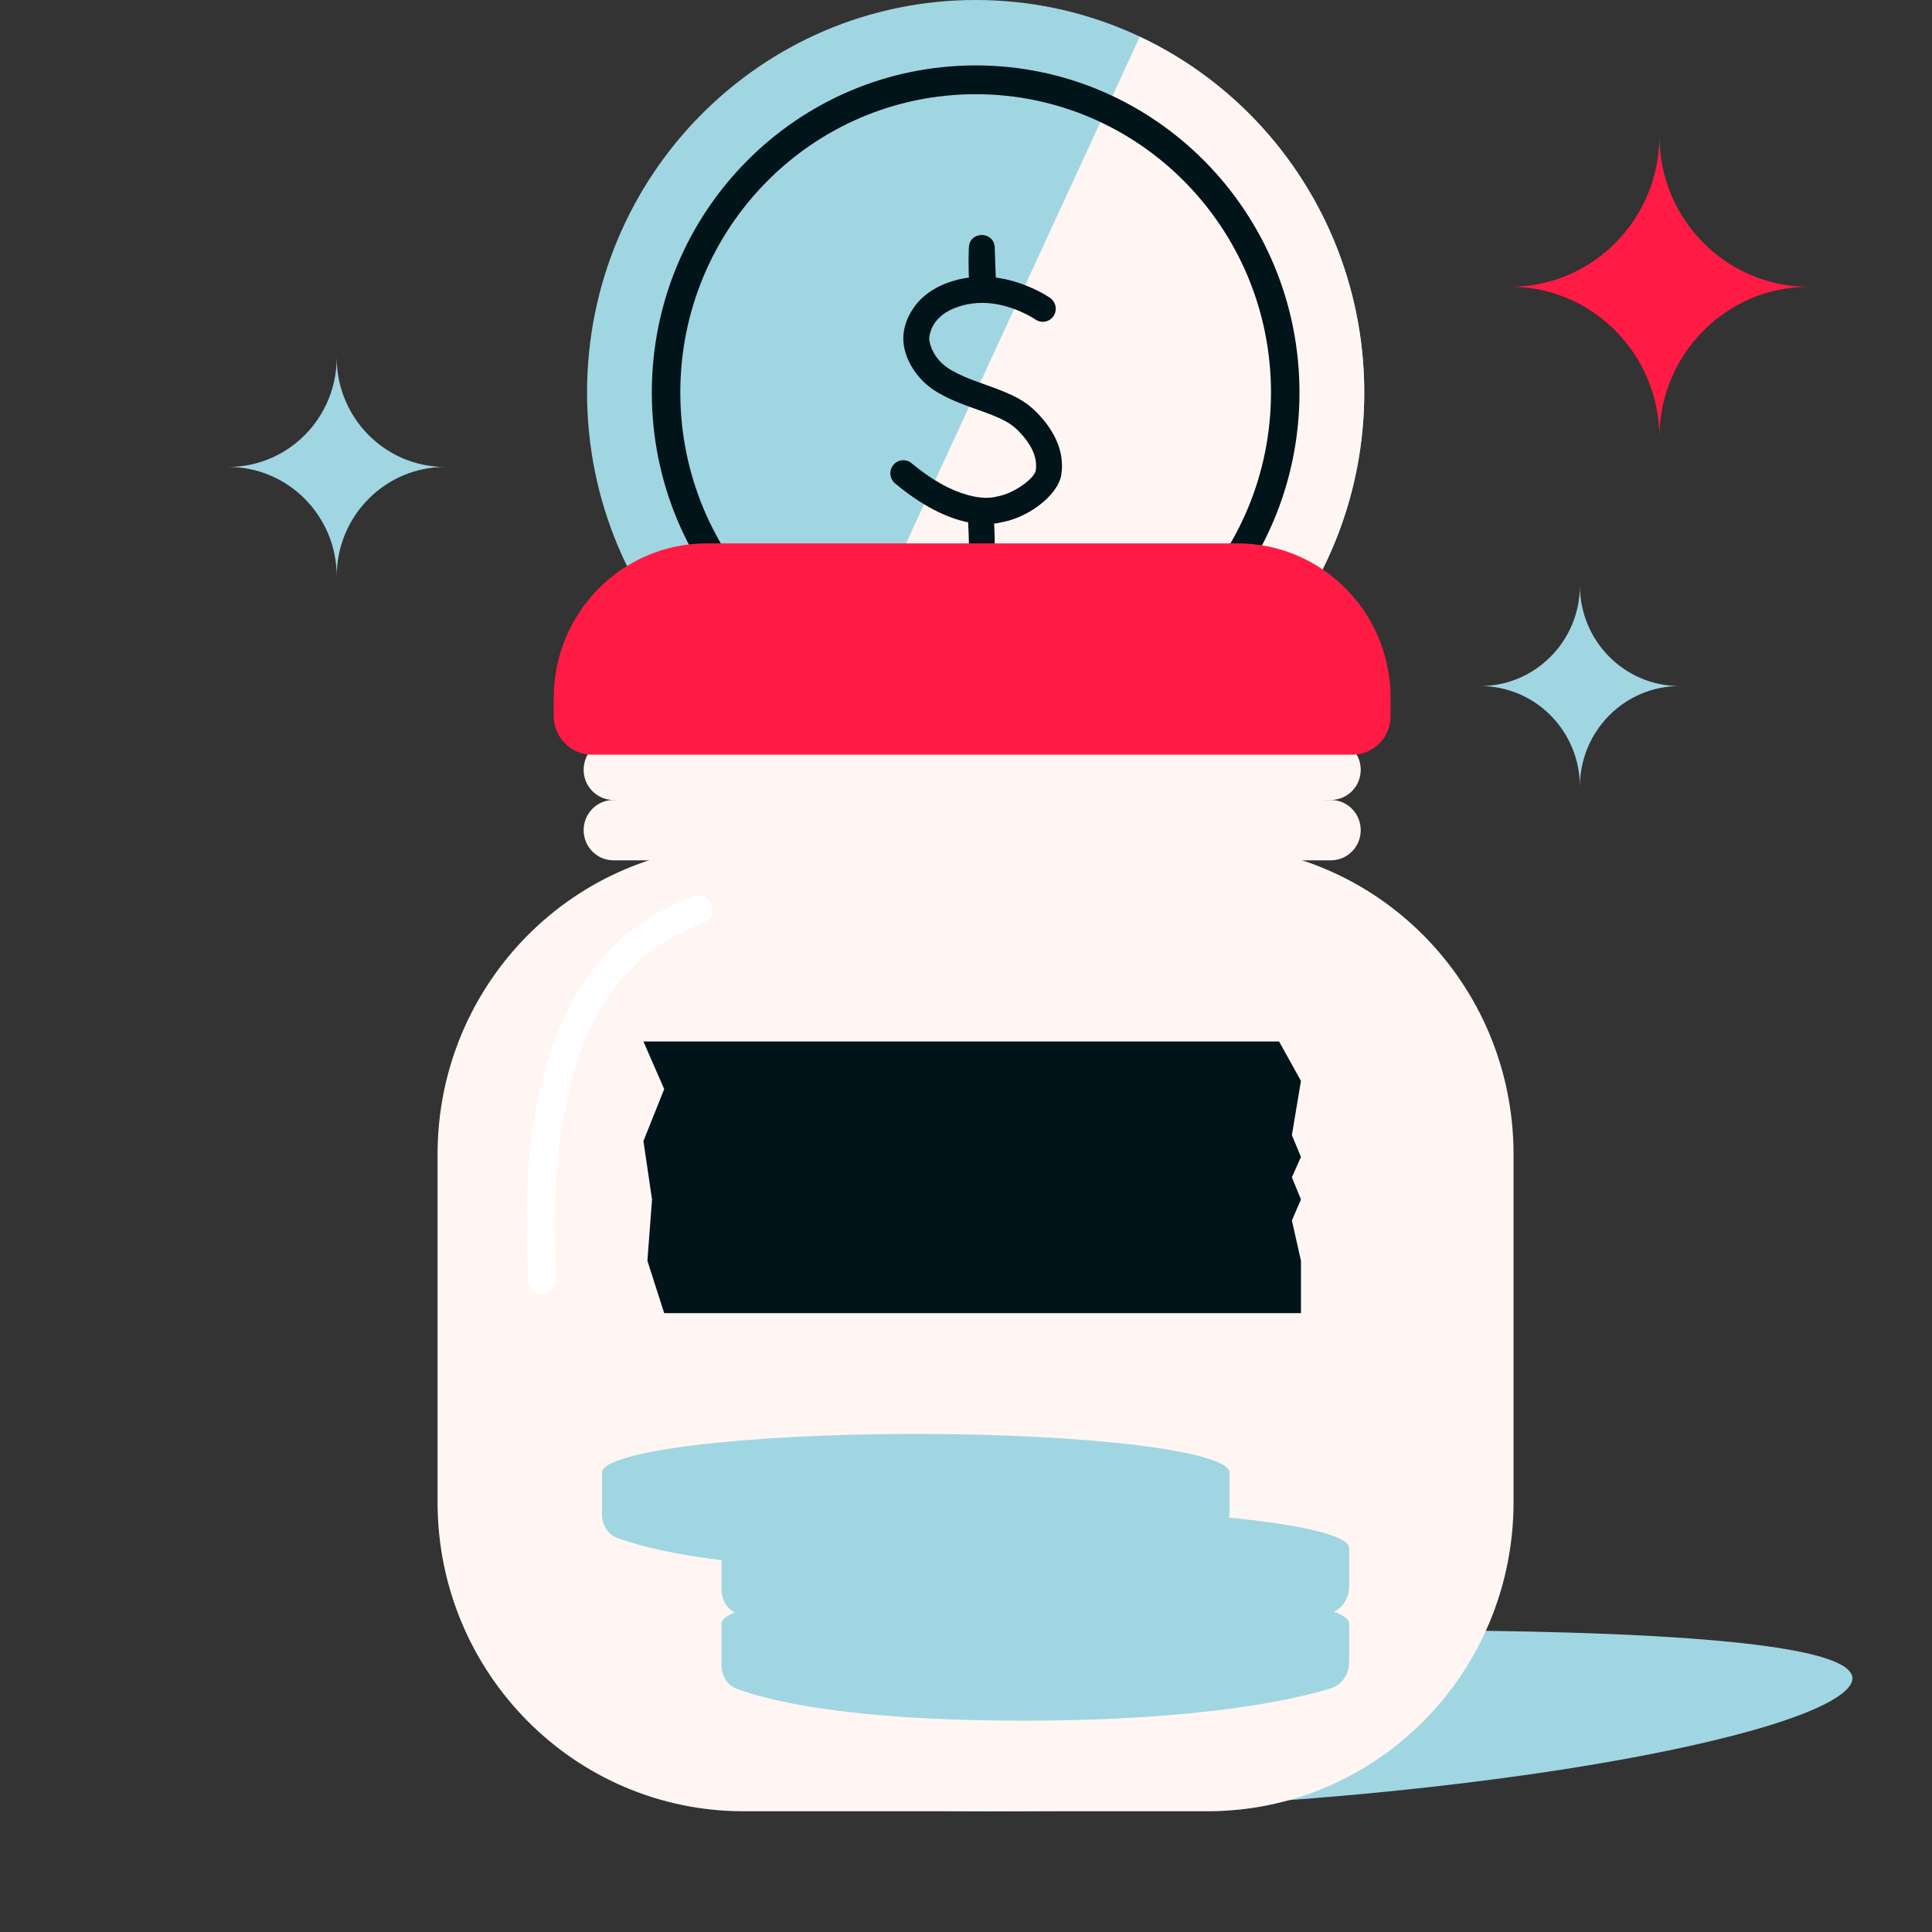 <svg width="100" height="100" viewBox="0 0 100 100" fill="none" xmlns="http://www.w3.org/2000/svg">
<rect x="0" y="0" width="100" height="100" fill="#333333" stroke="none"/>
<path fill-rule="evenodd" clip-rule="evenodd" d="M48.84 87.942C48.84 87.942 62.408 84.375 71.113 84.375C79.817 84.375 98.062 84.547 95.665 87.356C93.269 90.164 73.149 93.75 51.252 93.75C29.356 93.75 48.84 87.942 48.84 87.942Z" fill="#A0D6E2"/>
<path d="M22.648 59.75C22.648 50.913 29.741 43.75 38.49 43.75H62.5C71.249 43.75 78.341 50.913 78.341 59.75V77.75C78.341 86.587 71.249 93.75 62.5 93.75H38.49C29.741 93.75 22.648 86.587 22.648 77.75V59.75Z" fill="#FFF6F3"/>
<path fill-rule="evenodd" clip-rule="evenodd" d="M31.157 76.228C31.157 76.228 34.251 77.455 46.764 77.455C59.278 77.455 63.645 76.228 63.645 76.228V78.199C63.645 78.834 63.277 79.4 62.675 79.583C60.793 80.157 55.992 81.25 46.743 81.25C37.578 81.25 33.484 80.177 31.945 79.599C31.437 79.409 31.157 78.911 31.157 78.364V76.228Z" fill="#A0D6E2"/>
<path d="M63.645 76.228C63.645 77.337 56.372 78.237 47.401 78.237C38.43 78.237 31.157 77.337 31.157 76.228C31.157 75.118 38.43 74.219 47.401 74.219C56.372 74.219 63.645 75.118 63.645 76.228Z" fill="#A0D6E2"/>
<path fill-rule="evenodd" clip-rule="evenodd" d="M37.346 80.134C37.346 80.134 40.439 81.362 52.953 81.362C65.466 81.362 69.833 80.134 69.833 80.134V82.105C69.833 82.74 69.465 83.306 68.863 83.49C66.981 84.063 62.181 85.156 52.931 85.156C43.766 85.156 39.673 84.083 38.133 83.505C37.625 83.315 37.346 82.817 37.346 82.27V80.134Z" fill="#A0D6E2"/>
<path d="M69.833 80.134C69.833 81.243 62.56 82.143 53.589 82.143C44.618 82.143 37.346 81.243 37.346 80.134C37.346 79.024 44.618 78.125 53.589 78.125C62.56 78.125 69.833 79.024 69.833 80.134Z" fill="#A0D6E2"/>
<path fill-rule="evenodd" clip-rule="evenodd" d="M37.346 84.04C37.346 84.04 40.439 85.268 52.953 85.268C65.466 85.268 69.833 84.04 69.833 84.04V86.012C69.833 86.646 69.465 87.212 68.863 87.396C66.981 87.969 62.181 89.062 52.931 89.062C43.766 89.062 39.673 87.989 38.133 87.412C37.625 87.221 37.346 86.724 37.346 86.177V84.04Z" fill="#A0D6E2"/>
<path d="M69.833 84.04C69.833 85.15 62.56 86.049 53.589 86.049C44.618 86.049 37.346 85.15 37.346 84.04C37.346 82.931 44.618 82.031 53.589 82.031C62.56 82.031 69.833 82.931 69.833 84.04Z" fill="#A0D6E2"/>
<path d="M70.614 20.315C70.614 31.535 61.608 40.63 50.5 40.63C39.391 40.63 30.386 31.535 30.386 20.315C30.386 9.095 39.391 0 50.5 0C61.608 0 70.614 9.095 70.614 20.315Z" fill="#A0D6E2"/>
<path d="M42.005 38.729C46.84 41.005 52.372 41.247 57.385 39.403C62.397 37.559 66.479 33.779 68.732 28.895C70.985 24.012 71.225 18.424 69.399 13.361C67.573 8.299 63.831 4.177 58.995 1.901L50.5 20.315L42.005 38.729Z" fill="#FFF6F3"/>
<path fill-rule="evenodd" clip-rule="evenodd" d="M67.261 20.315C67.261 10.965 59.757 3.386 50.5 3.386C41.243 3.386 33.738 10.965 33.738 20.315C33.738 29.665 41.243 37.244 50.5 37.244C59.757 37.244 67.261 29.665 67.261 20.315ZM35.213 20.315C35.213 11.788 42.057 4.876 50.5 4.876C58.942 4.876 65.786 11.788 65.786 20.315C65.786 28.842 58.942 35.754 50.5 35.754C42.057 35.754 35.213 28.842 35.213 20.315Z" fill="#00141A"/>
<path fill-rule="evenodd" clip-rule="evenodd" d="M50.148 12.812L50.14 13.039C50.131 13.396 50.13 13.772 50.141 14.126C50.144 14.209 50.148 14.289 50.152 14.366C49.918 14.396 49.684 14.444 49.45 14.508C48.506 14.771 47.812 15.232 47.355 15.841C46.93 16.407 46.769 16.985 46.756 17.456L46.756 17.572L46.761 17.691C46.793 18.161 46.992 18.793 47.493 19.418C47.788 19.787 48.166 20.109 48.63 20.369C48.944 20.545 49.274 20.7 49.648 20.851L49.91 20.953L50.198 21.06L50.907 21.315L51.24 21.44C51.292 21.46 51.343 21.48 51.391 21.5L51.665 21.616C52.133 21.825 52.431 22.021 52.696 22.288C53.462 23.06 53.706 23.759 53.608 24.362C53.546 24.747 52.511 25.548 51.585 25.703L51.488 25.727L51.322 25.753C51.005 25.789 50.585 25.759 50.067 25.615C49.198 25.373 48.232 24.851 47.182 23.976C46.897 23.738 46.474 23.779 46.238 24.067C46.003 24.355 46.043 24.782 46.329 25.02C47.736 26.194 49.013 26.814 50.109 27.034L50.11 27.05L50.136 27.595L50.144 27.852L50.147 28.078C50.147 28.451 50.447 28.755 50.817 28.755C51.188 28.755 51.488 28.451 51.488 28.078C51.488 28.025 51.487 27.97 51.486 27.912L51.476 27.544L51.459 27.166L51.456 27.102C51.52 27.094 51.584 27.085 51.647 27.075L51.726 27.06C51.775 27.05 51.817 27.04 51.854 27.029L51.954 27.011C53.347 26.717 54.769 25.586 54.931 24.581C55.102 23.533 54.707 22.4 53.643 21.329C53.048 20.73 52.427 20.42 51.17 19.971L50.376 19.684L49.956 19.514C49.71 19.409 49.489 19.302 49.282 19.186C48.968 19.01 48.723 18.801 48.535 18.566C48.344 18.328 48.22 18.075 48.15 17.824C48.143 17.8 48.138 17.778 48.132 17.757L48.109 17.646L48.098 17.571L48.097 17.505C48.099 17.452 48.11 17.371 48.134 17.27C48.184 17.062 48.276 16.855 48.423 16.66C48.699 16.293 49.14 15.999 49.805 15.815C50.143 15.721 50.486 15.677 50.832 15.677C50.863 15.679 50.894 15.68 50.925 15.678C51.551 15.693 52.182 15.85 52.796 16.113C53.019 16.21 53.22 16.312 53.396 16.414L53.452 16.447L53.664 16.58C53.959 16.736 54.33 16.65 54.525 16.366C54.736 16.059 54.661 15.637 54.357 15.424C54.334 15.407 54.309 15.39 54.282 15.373L54.101 15.259C53.898 15.14 53.636 15.003 53.321 14.868C52.744 14.619 52.147 14.445 51.542 14.367L51.487 12.817C51.457 11.95 50.185 11.945 50.148 12.812Z" fill="#00141A"/>
<path fill-rule="evenodd" clip-rule="evenodd" d="M17.427 18.505C17.427 21.633 19.939 24.169 23.035 24.169C19.939 24.169 17.427 26.706 17.427 29.834C17.427 26.706 14.917 24.169 11.819 24.169C14.917 24.169 17.427 21.633 17.427 18.505Z" fill="#A0D6E2"/>
<path fill-rule="evenodd" clip-rule="evenodd" d="M85.89 7.031C85.89 11.346 89.35 14.843 93.614 14.843C89.35 14.843 85.89 18.342 85.89 22.656C85.89 18.342 82.433 14.843 78.167 14.843C82.433 14.843 85.89 11.346 85.89 7.031Z" fill="#FF1B44"/>
<path fill-rule="evenodd" clip-rule="evenodd" d="M81.776 30.302C81.776 33.178 79.466 35.51 76.619 35.51C79.466 35.51 81.776 37.843 81.776 40.719C81.776 37.843 84.085 35.51 86.933 35.51C84.085 35.51 81.776 33.178 81.776 30.302Z" fill="#A0D6E2"/>
<path fill-rule="evenodd" clip-rule="evenodd" d="M32.352 41.754C30.112 40.017 30.58 39.404 31.892 37.81C31.968 36.994 30.343 36.946 30.712 34.758C31.785 29.07 63.192 32.552 67.604 34.062C68.227 34.276 69.185 37.245 67.737 37.81C67.112 39.023 68.797 38.467 68.797 39.84C68.636 41.562 68.455 42.744 64.888 43.353C59.337 44.302 54.013 44.159 48.389 44.089C44.13 44.035 38.081 42.862 33.856 42.295L32.352 41.754Z" fill="#FFF6F3"/>
<path d="M40.682 45.424L41.134 45.42L42.065 45.404L42.545 45.402L43.045 45.408C43.134 45.409 43.228 45.411 43.327 45.414C43.728 45.423 44.045 45.758 44.036 46.163C44.027 46.568 43.695 46.889 43.294 46.879L42.774 46.87L42.312 46.868L41.828 46.874L41.152 46.886L40.679 46.89C40.603 46.89 40.527 46.889 40.45 46.889L39.955 46.879C39.554 46.869 39.238 46.532 39.248 46.127C39.259 45.723 39.592 45.403 39.993 45.414L40.464 45.423C40.537 45.423 40.609 45.424 40.682 45.424Z" fill="#FFF6F3"/>
<path d="M35.918 46.398C36.297 46.265 36.711 46.467 36.843 46.849C36.975 47.231 36.776 47.649 36.397 47.782C32.493 49.16 30.25 52.46 29.271 57.189C28.921 58.878 28.753 60.659 28.72 62.542C28.71 63.062 28.711 63.568 28.721 64.098L28.778 66.18C28.778 66.192 28.778 66.206 28.779 66.225C28.779 66.63 28.453 66.958 28.053 66.958C27.68 66.958 27.374 66.675 27.332 66.31L27.282 64.677C27.262 63.923 27.255 63.234 27.268 62.515C27.303 60.547 27.48 58.678 27.85 56.889C28.923 51.704 31.461 47.972 35.918 46.398Z" fill="white"/>
<path fill-rule="evenodd" clip-rule="evenodd" d="M33.303 53.906H66.205L67.337 55.948L66.868 58.754L67.337 59.884L66.868 60.938L67.337 62.083L66.868 63.171L67.337 65.254V67.969H34.379L33.509 65.254L33.749 62.083L33.303 59.061L34.379 56.372L33.303 53.906Z" fill="#00141A"/>
<path d="M30.209 42.969C30.209 42.106 30.901 41.406 31.756 41.406H68.884C69.739 41.406 70.431 42.106 70.431 42.969C70.431 43.832 69.739 44.531 68.884 44.531H31.756C30.901 44.531 30.209 43.832 30.209 42.969Z" fill="#FFF6F3"/>
<path d="M30.209 39.844C30.209 38.981 30.901 38.281 31.756 38.281H68.884C69.739 38.281 70.431 38.981 70.431 39.844C70.431 40.707 69.739 41.406 68.884 41.406H31.756C30.901 41.406 30.209 40.707 30.209 39.844Z" fill="#FFF6F3"/>
<path d="M28.662 36.125C28.662 31.707 32.208 28.125 36.582 28.125H64.058C68.432 28.125 71.978 31.707 71.978 36.125V37.062C71.978 38.167 71.092 39.062 69.998 39.062H30.642C29.548 39.062 28.662 38.167 28.662 37.062V36.125Z" fill="#FF1B44"/>
</svg>

